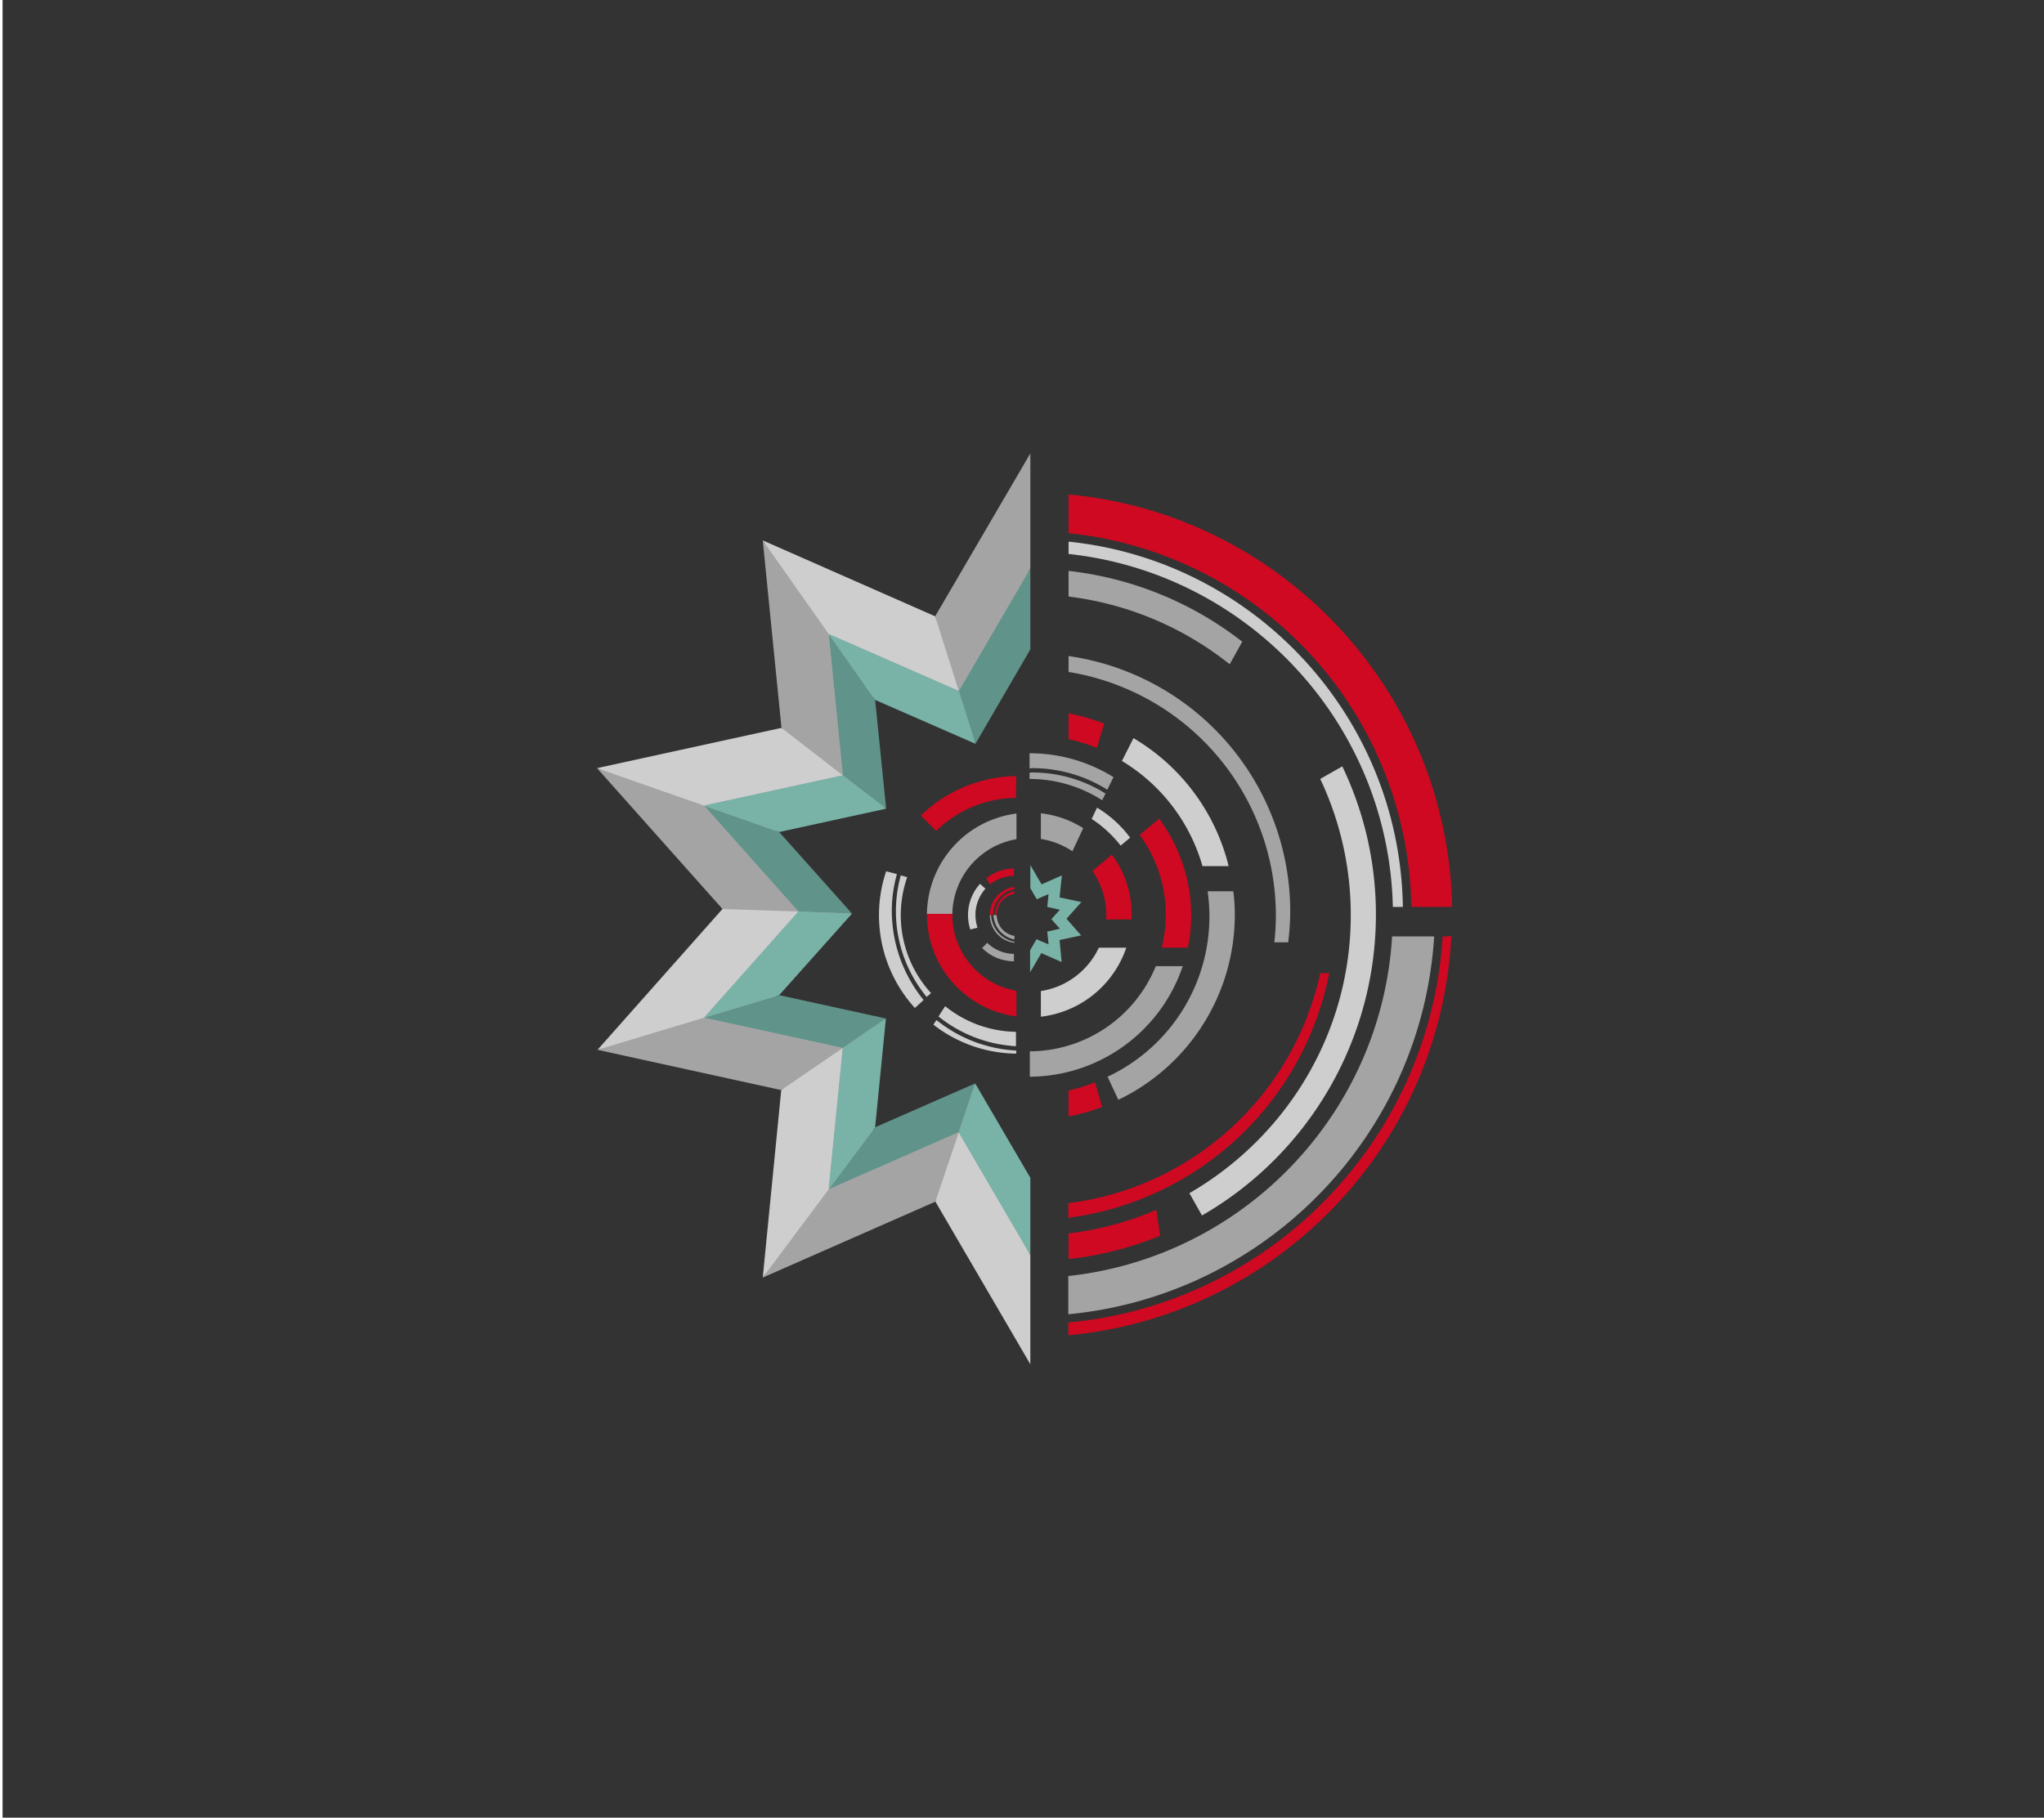 <svg xmlns="http://www.w3.org/2000/svg" viewBox="0 0 796 708"><defs><style>.a{fill:#333;}.b{fill:#a4a4a5;}.c{fill:#609389;}.d{fill:#cecece;}.e{fill:#ce0921;}.f{fill:#79b2a7;}</style></defs><rect class="a" x="1" width="796" height="708"/><polygon class="b" points="364.586 467.111 297.897 496.439 305.031 424.01 234.081 408.448 282.339 354.051 233.886 299.651 305.133 284.092 297.899 211.66 364.486 240.988 400.513 179.327 400.513 252.744 379.561 288.771 339.943 271.445 344.302 314.408 302.048 323.625 330.825 355.849 302.048 388.067 344.203 397.29 339.946 440.25 379.462 422.924 400.513 458.954 400.513 528.671 364.586 467.111"/><path class="c" d="M328.214,408.201l-54.051-11.789,29.274-8.792,41.563,9.092Zm3.597-52.353-28.374-31.771-29.274-10.291L310.929,355.049Zm13.288-40.863-4.296-42.362-18.084-25.677,5.495,55.05Zm28.275-45.859,6.494,20.582,21.381-36.767V221.369ZM322.719,463.252l50.654-22.28,6.394-18.983-38.965,17.085Z"/><path class="b" d="M304.235,424.586l-71.536-15.686,41.463-12.489,54.051,11.789ZM310.929,355.049l-36.767-41.263L232.5,299.199,281.356,354.05Zm17.284-53.052-5.495-55.05-25.677-36.467,7.294,73.034Zm73.034-80.627V176.61L364.181,240.053l9.192,29.074ZM297.042,497.621l67.239-29.573,9.092-26.976-50.654,22.18Zm199.82-141.173a92.771,92.771,0,0,1-.599,10.59h5.395a97.306,97.306,0,0,0,.799-12.189,100.558,100.558,0,0,0-86.322-99.31v6.194A96.07,96.07,0,0,1,496.862,356.448Zm-36.267,19.882H450.104A53.241,53.241,0,0,1,401.048,409.5v9.891A63.244,63.244,0,0,0,460.595,376.33Zm-78.13-7.094a17.533,17.533,0,0,0,12.389,5.195V371.534a15.088,15.088,0,0,1-10.391-4.296Zm18.483-69.937c.4,0,.799-.1,1.099-.1a54.98,54.98,0,0,1,29.174,8.393l2.398-4.896a61.705,61.705,0,0,0-32.671-9.292Zm29.573,9.791a53.288,53.288,0,0,0-28.474-8.193,4.095,4.095,0,0,0-1.099.1v2.398a52.68,52.68,0,0,1,28.274,8.293Zm-69.537,46.958h9.891a30.005,30.005,0,0,1,24.978-29.174v-9.991A39.863,39.863,0,0,0,360.984,356.048Zm56.649-24.478,4.196-8.992a38.756,38.756,0,0,0-16.485-5.795v9.991A30.735,30.735,0,0,1,417.633,331.57Zm13.688,87.821,4.196,8.992a79.945,79.945,0,0,0,45.359-72.035,69.863,69.863,0,0,0-.599-9.192H470.286a68.945,68.945,0,0,1-38.965,72.235Zm52.453-169.447a134.3,134.3,0,0,0-67.639-27.575v9.991A124.898,124.898,0,0,1,478.878,258.736Zm-95.614,106.504H386.861a10.323,10.323,0,0,0,8.193,9.491v-1.399A8.257,8.257,0,0,1,388.16,356.448Zm-2.198,0h-.499a10.987,10.987,0,0,0,9.591,10.79v-.4A11.179,11.179,0,0,1,385.962,356.448Zm156.159,8.293c-4.096,69.038-57.848,124.888-126.086,132.281v14.886c76.831-7.293,137.676-69.737,142.472-147.167Z"/><path class="d" d="M373.373,441.072l27.875,47.757v42.562L364.281,468.047Zm-76.331,56.549,25.677-34.369,5.495-55.05L304.235,424.586ZM232.5,299.199l41.663,14.587,54.051-11.789-23.878-18.483Zm140.873-30.073-9.192-29.074-67.139-29.573,25.677,36.467ZM281.356,354.05l-48.656,54.851,41.463-12.489L310.929,355.049Zm84.124,41.862a52.742,52.742,0,0,0,30.173,11.59v-5.595h.1a45.028,45.028,0,0,1-27.675-9.991Zm30.273,13.288a54.115,54.115,0,0,1-31.072-11.889l-1.199,1.798a53.556,53.556,0,0,0,32.271,11.29Zm-15.086-47.857a16.853,16.853,0,0,1-.799-4.996,15.368,15.368,0,0,1,3.896-10.191l-2.098-1.898a18.075,18.075,0,0,0-3.797,17.784Zm46.558-46.758-2.098,4.396a46.484,46.484,0,0,1,11.29,10.391l3.697-3.097A44.984,44.984,0,0,0,427.225,314.585Zm-21.88,71.436v9.991a40.024,40.024,0,0,0,33.27-26.876H427.924A29.975,29.975,0,0,1,405.344,386.021ZM478.478,337.365a80.151,80.151,0,0,0-37.067-49.855l-4.496,8.892A70.334,70.334,0,0,1,468.288,337.365Zm35.668-33.969a123.978,123.978,0,0,1,11.889,53.052c0,46.258-25.377,86.622-62.843,108.302l4.896,8.692a135.329,135.329,0,0,0,67.739-117.095A133.513,133.513,0,0,0,522.739,298.5Zm-160.855,38.266-2.498-.699A52.447,52.447,0,0,0,360.884,388.319l1.698-1.499a45.018,45.018,0,0,1-9.291-45.159Zm-3.996-1.199-4.196-1.099a53.699,53.699,0,0,0,11.19,53.252l3.397-3.097a55.221,55.221,0,0,1-12.389-34.669A52.665,52.665,0,0,1,349.295,340.462Zm66.84-129.483v4.796c69.837,7.493,124.688,66.04,126.286,137.476h3.896C545.218,279.217,488.469,218.372,416.135,210.979Z"/><path class="e" d="M364.581,323.677l-5.995-5.995a54.34,54.34,0,0,1,37.167-15.386l-.1,8.492A44.835,44.835,0,0,0,364.581,323.677Zm30.273,17.484v-2.897a18.338,18.338,0,0,0-10.79,3.797l1.499,2.398A15.244,15.244,0,0,1,394.854,341.162Zm67.739,27.975a59.714,59.714,0,0,0,1.299-12.788,63.421,63.421,0,0,0-12.489-37.466l-7.593,6.294a52.67,52.67,0,0,1,10.191,31.172,54.02,54.02,0,0,1-1.599,12.788Zm-91.717-12.788v-.4h-9.891v.4a40.008,40.008,0,0,0,34.869,39.564v-9.991A30.067,30.067,0,0,1,370.875,356.348Zm69.737,1.798c0-.599.1-1.199.1-1.798a39.119,39.119,0,0,0-7.693-23.479l-7.593,6.394a29.912,29.912,0,0,1,5.395,17.085,10.849,10.849,0,0,1-.1,1.798ZM430.022,281.815a92.309,92.309,0,0,0-13.887-3.996v10.091a69.925,69.925,0,0,1,10.99,3.397Zm-3.597,139.774a76.477,76.477,0,0,1-10.291,3.197v10.091a81.852,81.852,0,0,0,13.088-3.697Zm-10.291,68.838a132.725,132.725,0,0,0,35.668-9.092l-1.499-10.091a123.413,123.413,0,0,1-34.169,9.192ZM517.643,379.028l-3.497-0a115.042,115.042,0,0,1-98.112,89.619v5.695A119.194,119.194,0,0,0,517.643,379.028ZM387.56,356.448h.6v-.1a8.362,8.362,0,0,1,6.894-8.193v-.999a9.336,9.336,0,0,0-7.493,9.192Zm7.493-10.99a11.002,11.002,0,0,0-9.591,10.89v.1l1.299-.1a10.188,10.188,0,0,1,8.293-9.991ZM416.035,515.105v4.996c80.927-7.493,145.069-73.634,149.166-155.46l-3.397.1C557.008,443.969,494.664,507.911,416.035,515.105ZM549.614,353.251H565.5c-1.599-84.224-66.74-153.062-149.365-160.655v15.086A148.605,148.605,0,0,1,549.614,353.251Z"/><path class="f" d="M379.767,421.989l21.481,36.767v30.073l-27.875-47.757Zm-57.049,41.263,18.084-24.178,4.196-42.362-16.785,11.49ZM274.163,313.786l29.274,10.291,41.662-9.092L328.214,301.997Zm105.705-24.078-6.494-20.582-50.654-22.18,18.084,25.677ZM310.929,355.049l-36.767,41.363,29.274-8.792,28.374-31.771Zm104.406,2.798,5.795-6.494-8.492-1.798.899-8.592-7.893,3.497-4.396-7.493v8.992l2.498,4.296,4.596-1.998-.5,4.996,4.896,1.099-3.297,3.697,3.297,3.697-4.896,1.099.5,4.996-4.696-1.998-2.498,4.296v8.592l4.396-7.493,7.893,3.497-.799-8.592,8.392-1.798Z"/></svg>
